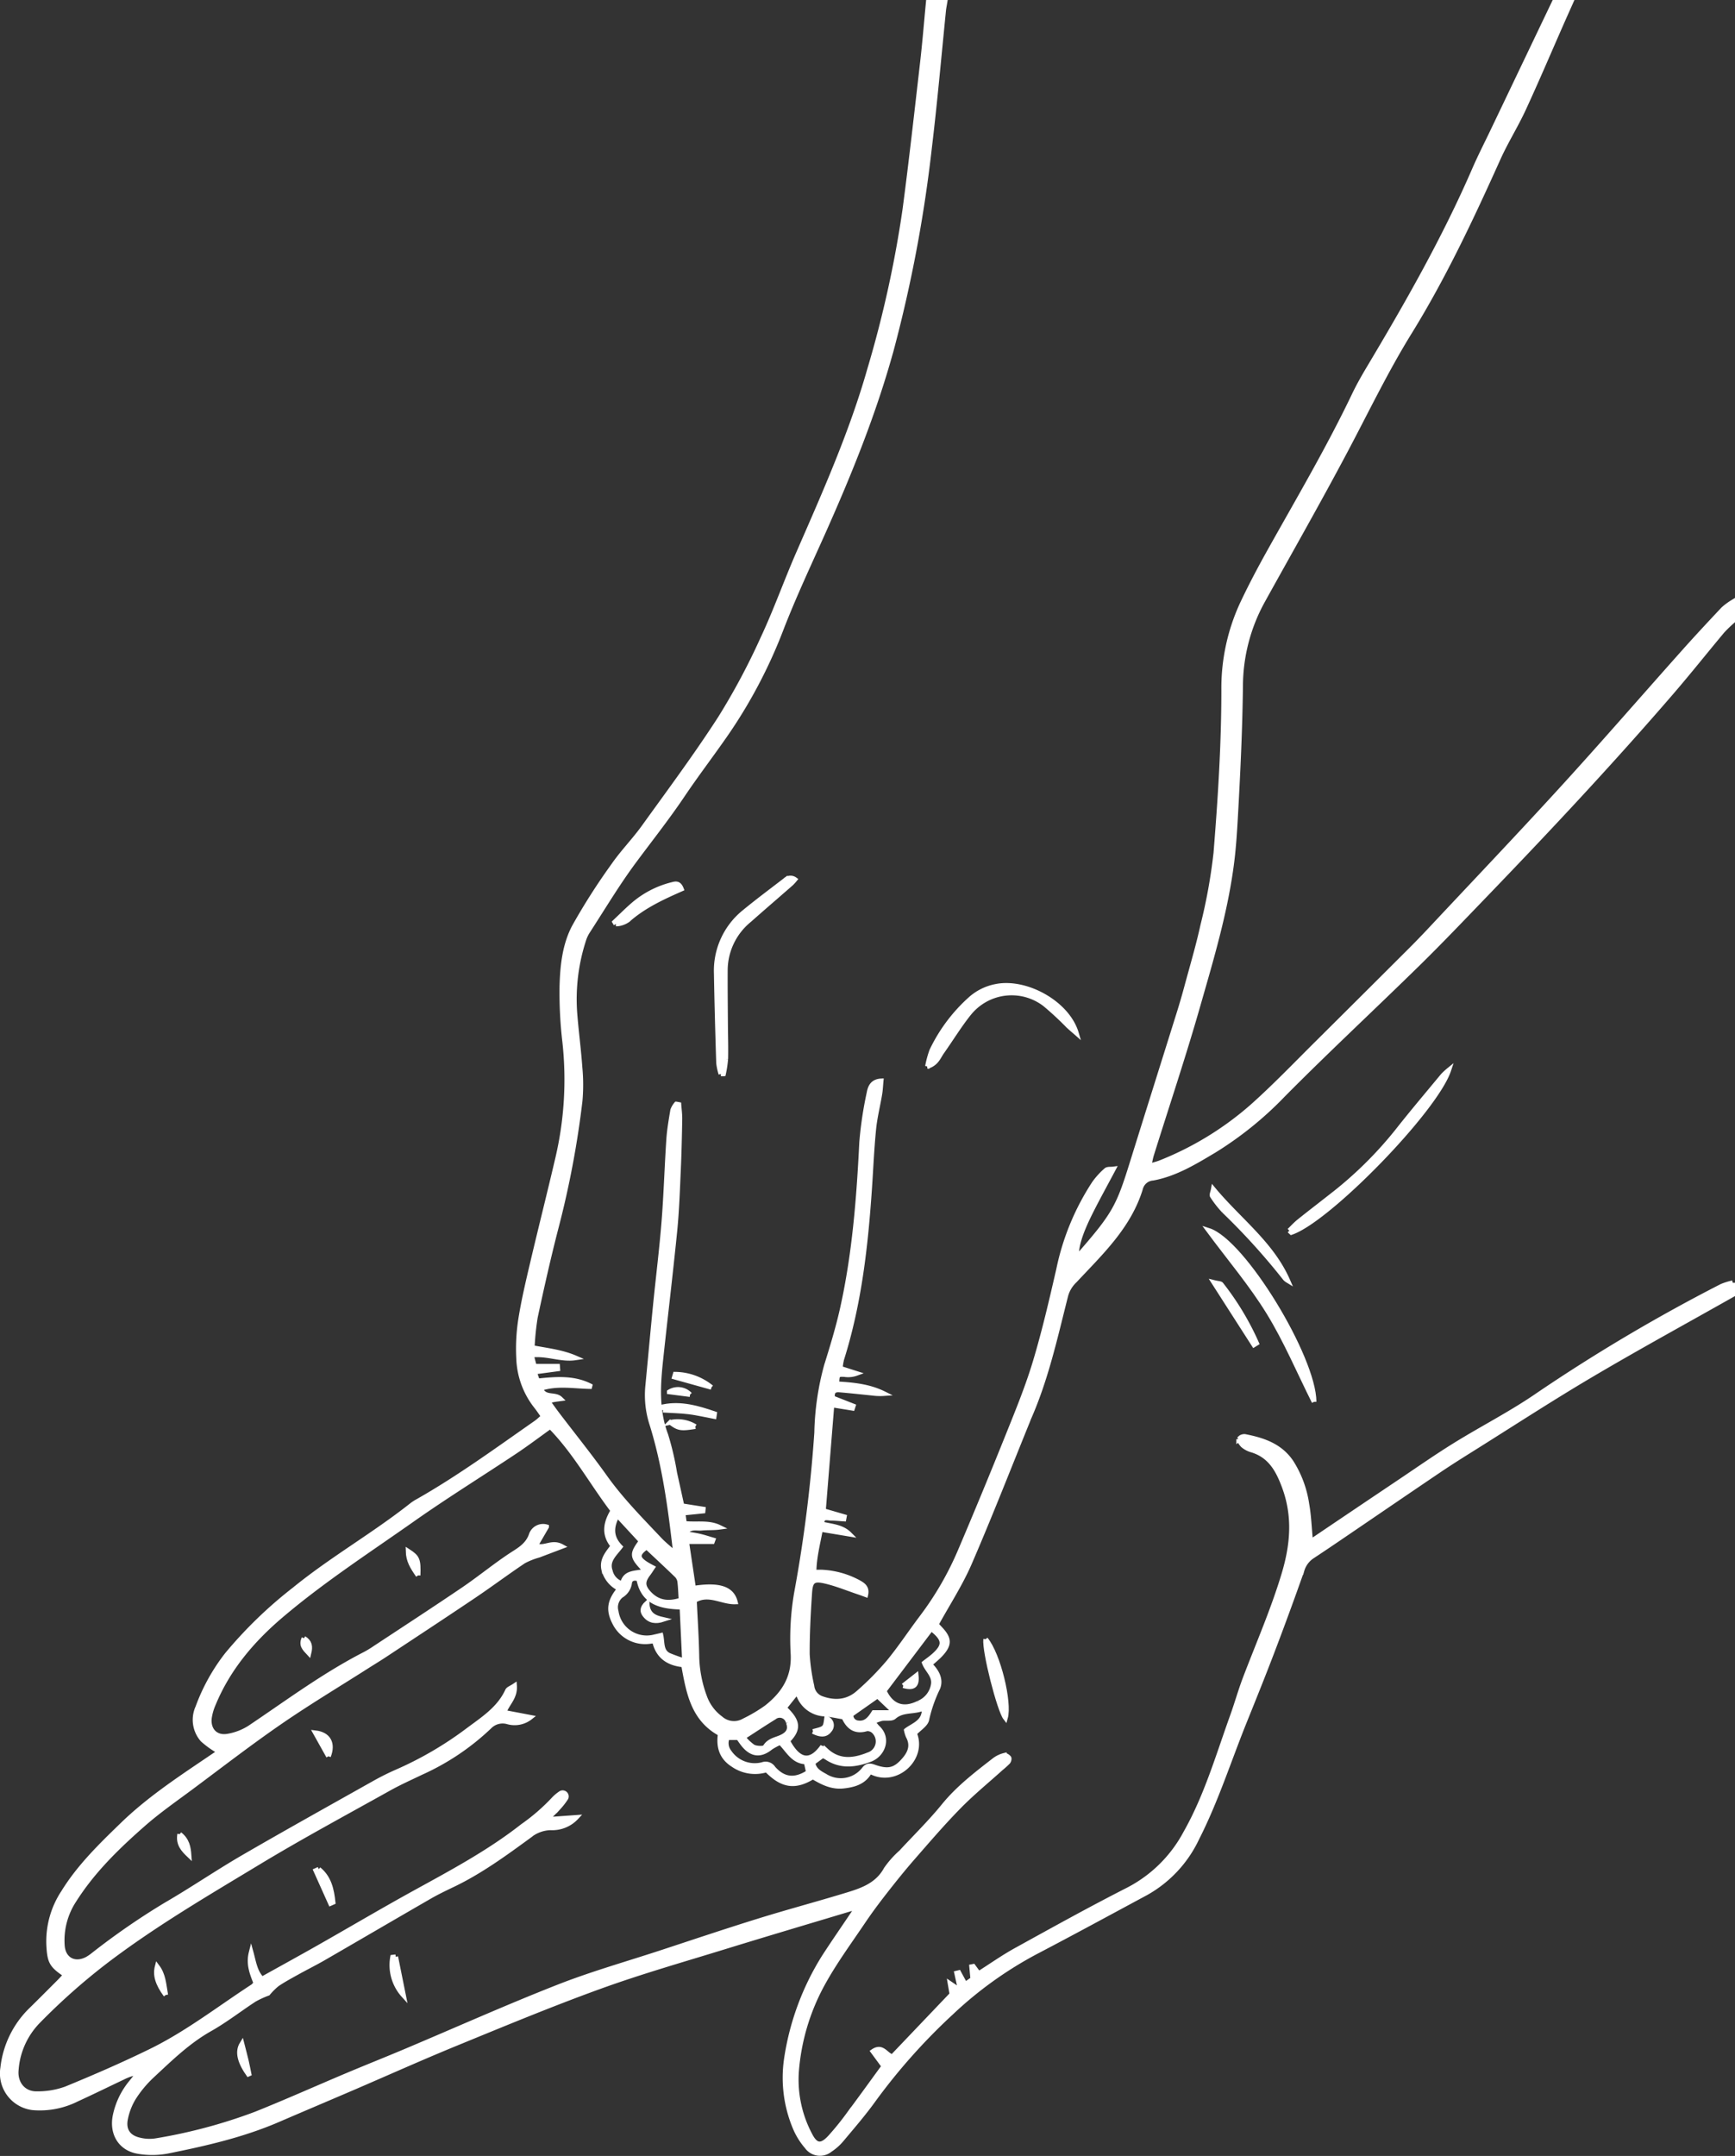<svg xmlns="http://www.w3.org/2000/svg" width="370.758" height="460.467" viewBox="0 0 370.758 460.467">
  <rect x="0" y="0" width="370.758" height="460.467" fill="#333333" stroke="none"/>
  <g id="Group_1614" data-name="Group 1614" transform="translate(0.508 0.5)">
    <path id="Path_2894" data-name="Path 2894" d="M466.808,317.115c2.312,6.276,1.777,12.364-.119,18.655-2.28,7.567-5.433,14.775-8.237,22.128-1.024,2.685-1.795,5.465-2.77,8.17-3.038,8.428-5.52,17.064-9.992,24.939a28.965,28.965,0,0,1-12.255,12.1c-8.076,4.106-16,8.507-23.937,12.884-2.726,1.5-5.285,3.311-8.019,5.042l-1.145-1.561-.355.067.243,2.652-1.618,1.14-1.369-2.524-.462.111.82,3.738-2.22-1.505.392,2.292-12.7,13.316c-1.406-.262-2.1-2.542-4.18-1.113l2.332,3.171c-2.522,3.453-4.984,6.878-7.508,10.256a58.674,58.674,0,0,1-4,4.933c-1.858,2-3.045,1.861-4.273-.537a25.162,25.162,0,0,1-2.878-13.5,46.209,46.209,0,0,1,5.64-18.852c2.522-4.582,5.653-8.833,8.585-13.184,1.465-2.175,3.04-4.282,4.654-6.35,1.924-2.463,3.883-4.905,5.937-7.26,3.229-3.7,6.434-7.436,9.87-10.94,2.837-2.893,5.993-5.474,9.01-8.192a19.289,19.289,0,0,0,1.505-1.358c.187-.207.318-.731.193-.891-.22-.281-.717-.612-.991-.536a5.952,5.952,0,0,0-2.039.948c-3.879,3.009-7.771,5.965-10.921,9.836-2.828,3.474-6.055,6.625-9.1,9.921A20.169,20.169,0,0,0,381.7,398.7c-1.8,3.311-4.936,4.468-8.16,5.454-6.316,1.93-12.7,3.629-19.009,5.585-7.035,2.182-14.018,4.533-21.017,6.83-7.319,2.4-14.758,4.5-21.916,7.315-10.951,4.3-21.7,9.113-32.547,13.686-4.135,1.743-8.308,3.4-12.443,5.141-6.555,2.761-13.05,5.672-19.652,8.314a112.429,112.429,0,0,1-21.319,5.69,8.911,8.911,0,0,1-3.512-.169c-2.36-.539-3.442-2.129-2.94-4.523a13.573,13.573,0,0,1,1.729-4.445,24.177,24.177,0,0,1,3.876-4.678c3.9-3.626,7.7-7.359,12.425-10.023,3.311-1.867,6.333-4.24,9.528-6.318a20.869,20.869,0,0,1,2.88-1.316,13.789,13.789,0,0,1,1.953-1.943c1.4-.949,2.9-1.75,4.377-2.572,1.851-1.027,3.752-1.966,5.584-3.024,7.554-4.364,15.081-8.773,22.639-13.128,1.611-.929,3.3-1.732,4.977-2.537,5.842-2.8,11.041-6.6,16.243-10.393a7.441,7.441,0,0,1,4.6-1.755,7.038,7.038,0,0,0,5.518-2.232l-6.318.452c1.085-1.093,1.865-1.825,2.58-2.615a14.968,14.968,0,0,0,1.54-2,.8.8,0,0,0-1.073-1.036,8.415,8.415,0,0,0-1.727,1.466,42.248,42.248,0,0,1-6.5,5.6c-7.111,5.578-15.017,9.8-22.884,14.125-6.975,3.837-13.831,7.89-20.756,11.819-3.962,2.247-7.956,4.436-12.034,6.706-1.487-1.486-1.738-3.523-2.325-5.652-.625,2.468.172,4.442.991,6.512a3.238,3.238,0,0,1-.607.709c-7.235,4.71-14.085,10.054-21.874,13.855-5.931,2.9-12,5.532-18.106,8.037a17.687,17.687,0,0,1-6.2,1.033c-2.827.065-4.663-2.182-4.4-5.033a16.538,16.538,0,0,1,4.69-10.443,135.862,135.862,0,0,1,14.426-12.789c10.35-7.88,21.539-14.41,32.62-21.107,9.129-5.517,18.539-10.573,27.856-15.777,2.289-1.278,4.694-2.35,7.061-3.486a51.962,51.962,0,0,0,14.475-9.744,3.914,3.914,0,0,1,3.926-1.017,5.419,5.419,0,0,0,4.821-.984l-5.621-1.072c.642-1.853,2.422-3.169,2.228-5.681-.7.474-1.337.666-1.52,1.067-1.787,3.9-5.3,6.081-8.526,8.5a75.708,75.708,0,0,1-15.113,8.816,53.2,53.2,0,0,0-4.771,2.378c-9.377,5.27-18.781,10.5-28.084,15.894-5.565,3.23-10.89,6.875-16.458,10.1a153.2,153.2,0,0,0-15.67,10.82,8.575,8.575,0,0,1-1.269.843c-2.645,1.345-5.016.033-5.224-2.92a15.569,15.569,0,0,1,2.521-9.652c3.99-6.31,9.287-11.437,14.832-16.3,3.24-2.84,6.807-5.312,10.271-7.89,6.25-4.652,12.423-9.42,18.835-13.84,6.061-4.177,12.387-7.968,18.6-11.927,1.286-.82,2.593-1.607,3.865-2.447,6.357-4.2,12.728-8.382,19.049-12.637,3.581-2.411,7.044-5,10.631-7.4a15.807,15.807,0,0,1,3.22-1.273c1.469-.559,2.939-1.115,4.915-1.865-2.193-1.207-3.751.608-5.561-.237l2.307-3.97a2.671,2.671,0,0,0-3.324,1.825c-.866,2.3-2.767,3.209-4.593,4.432-3.373,2.259-6.524,4.848-9.885,7.126-6.237,4.229-12.556,8.336-18.846,12.486a23.161,23.161,0,0,1-2.171,1.319c-8.705,4.459-16.529,10.288-24.614,15.716a12.607,12.607,0,0,1-4.662,1.8c-2.578.472-4.271-1.281-3.961-3.882a11.35,11.35,0,0,1,.838-2.914c3.137-7.628,8.322-13.718,14.53-18.986C261.327,337,271.086,330.678,280.57,324c7.13-5.02,14.561-9.612,21.824-14.446,2.531-1.685,4.96-3.525,7.533-5.364,5.278,5.364,8.842,11.946,13.394,17.955-1.471,2.443-2.116,4.965.008,7.543-1.087,1.49-2.421,2.919-1.977,4.982a6.2,6.2,0,0,0,3.386,4.151c-2.219,2.667-2.463,4.633-.974,7.442a7.286,7.286,0,0,0,7.38,3.832c.327-.042.654-.081,1.054-.13.724,3.324,2.957,4.808,6.211,5.132,1.067,5.707,1.951,11.513,7.857,14.715-.413,2.751.25,5.027,2.7,6.589a8.256,8.256,0,0,0,7.2,1.115c3.318,3.4,6.09,3.826,9.883,1.488,1.965,1.156,3.986,2.253,6.535,1.977,2.417-.262,4.468-.915,5.669-3.151,5.47,3.072,11.768-2.749,9.527-8.113.954-1.029,2.465-1.909,2.635-3a29.99,29.99,0,0,1,2.344-6.685c.757-1.867-.234-3.61-1.711-5.049.895-.816,1.686-1.438,2.357-2.17,1.86-2.029,1.846-3.286.033-5.271-.388-.425-.788-.841-1.017-1.085,2.454-4.467,5.16-8.608,7.1-13.08,4.374-10.1,8.368-20.356,12.516-30.55.032-.079.045-.164.08-.241,3.777-8.482,5.736-17.516,8.008-26.453a6.883,6.883,0,0,1,1.906-3.113c5.536-5.922,11.555-11.542,14.039-19.643a2.924,2.924,0,0,1,2.654-2.238c4.837-.895,8.986-3.456,13.127-5.922a75.072,75.072,0,0,0,14.763-11.945c9.365-9.439,19.115-18.494,28.616-27.8,4.9-4.8,9.636-9.773,14.4-14.715,13.641-14.158,27.08-28.5,39.924-43.394,3.707-4.3,7.234-8.747,10.877-13.1a27.551,27.551,0,0,1,2.177-2.1v-4.066a13.656,13.656,0,0,0-2.011,1.487c-2.844,3.019-5.673,6.053-8.434,9.147-8.628,9.67-17.12,19.464-25.86,29.031-9.37,10.258-18.958,20.316-28.459,30.455q-2,2.132-4.069,4.2-9.8,9.782-19.624,19.541c-4.7,4.649-9.268,9.44-14.194,13.833a67.417,67.417,0,0,1-19.866,12.108,22.746,22.746,0,0,1-2.2.617c.213-.954.322-1.679.538-2.37,3.308-10.584,6.84-21.1,9.888-31.762,2.93-10.244,6.02-20.48,7.314-31.115.358-2.938.552-5.9.72-8.856.536-9.469.989-18.936,1.106-28.428a37.862,37.862,0,0,1,4.667-18.036c5.95-10.741,12.037-21.409,17.787-32.256,4.482-8.454,8.631-17.09,13.669-25.235C500.906,58.6,506.8,46.045,512.505,33.373c1.63-3.623,3.772-7.015,5.439-10.623,2.84-6.148,5.487-12.384,8.219-18.582.613-1.392,1.24-2.779,1.86-4.168h-3.56q-6.571,13.741-13.141,27.482c-1.314,2.75-2.71,5.464-3.922,8.258-6.388,14.719-14.319,28.613-22.53,42.361-1.128,1.888-2.22,3.81-3.168,5.793-5.379,11.244-11.7,21.975-17.783,32.834-2.193,3.913-4.31,7.881-6.209,11.942a42.874,42.874,0,0,0-3.864,18.265c-.006,11.62-.746,23.2-1.679,34.755a116.592,116.592,0,0,1-2.8,15.469c-.979,4.46-2.289,8.849-3.479,13.262q-.727,2.7-1.563,5.364c-3.334,10.664-6.7,21.318-10.021,31.985-2.98,9.566-3.75,11.125-11.876,20.355-.19-2.14.645-5.062,2.908-9.585,1.537-3.073,3.208-6.08,4.954-9.373-.594.081-1.26-.03-1.57.252a16.187,16.187,0,0,0-2.538,2.782,53.207,53.207,0,0,0-7.617,18.429c-1.515,6.6-3.048,13.208-4.991,19.688-1.577,5.257-3.671,10.37-5.72,15.473q-5.014,12.49-10.287,24.877a66.894,66.894,0,0,1-8.243,14.266c-2.4,3.173-4.592,6.518-7.121,9.585A61.1,61.1,0,0,1,375.8,361c-2.273,2.04-4.994,2.288-7.851,1.261a3.152,3.152,0,0,1-2.1-2.645,42.141,42.141,0,0,1-.975-6.769c-.02-4.393.214-8.793.509-13.179.17-2.522.787-3.018,3.274-2.448,2.448.562,4.8,1.543,7.193,2.345.451.151.9.32,1.51.542.358-1.577-.653-2.156-1.555-2.663a18.349,18.349,0,0,0-7.508-2.16c-.575-.05-1.157-.007-1.994-.007.029-3.121.794-5.938,1.386-9.131l6.193,1.032c-1.638-1.632-3.8-1.68-5.889-2.193-.04-1.787,1.212-1.2,2.045-1.2.883,0,1.766.1,2.649.154.031-.164.062-.329.093-.494l-4.471-1.3c.6-7.46,1.2-14.86,1.818-22.574l4.4.715.16-.486-4.382-1.715c-.228-1.105.13-1.819,1.382-1.717,2.358.192,4.711.458,7.066.695a12.154,12.154,0,0,0,2.481.085c-3.173-1.57-6.6-1.9-10.044-2.095.016-1.913.129-2.06,1.616-1.971a5.139,5.139,0,0,0,2.557-.247l-3.45-1.1a12.649,12.649,0,0,1,.3-1.908c3.779-11.962,5.146-24.314,5.983-36.754.278-4.14.454-8.29.866-12.417.251-2.516.882-4.994,1.3-7.495.148-.881.182-1.781.28-2.8-1.944.1-2.378,1.43-2.594,2.6a80.241,80.241,0,0,0-1.573,10.52c-.595,11.94-1.515,23.837-4.122,35.53-.919,4.122-2.164,8.18-3.421,12.217a58.375,58.375,0,0,0-2.07,14.286,301.133,301.133,0,0,1-4.319,34.245,57.163,57.163,0,0,0-.74,12.893c.3,5.106-1.97,8.607-5.654,11.509a32.461,32.461,0,0,1-4.8,2.848,4.27,4.27,0,0,1-4.979-.486,9.836,9.836,0,0,1-3.439-4.6,26.311,26.311,0,0,1-1.659-8.42c-.065-4.051-.344-8.1-.531-12.149,3.049-1.831,5.857.383,8.741.283-.73-2.878-3.491-3.765-8.92-2.925-.487-3.27-.973-6.539-1.481-9.944h5.508l.133-.363c-.942-.274-1.874-.587-2.828-.81s-1.93-.356-3.21-.584c1.09-1.566,2.465-1.009,3.58-1.118,1.253-.122,2.529-.028,3.8-.2-2.338-1.137-4.88-.531-7.448-.827-.1-.71-.191-1.344-.311-2.193l4.281-.434c.015-.142.03-.283.044-.425l-4.556-.723c-.493-2.237-1.01-4.614-1.542-6.987a60.2,60.2,0,0,0-1.91-8.145c-1.995-5.29-1.645-10.646-1.068-16.047.981-9.174,2.092-18.334,3.007-27.514.428-4.293.57-8.616.765-12.929.165-3.637.242-7.278.308-10.919.019-1.049-.135-2.1-.209-3.153l-.557-.106a4.4,4.4,0,0,0-.775,1.324c-.349,2.085-.718,4.178-.858,6.283-.388,5.831-.555,11.678-1.018,17.5-.47,5.9-1.21,11.786-1.8,17.681s-1.117,11.8-1.688,17.7a20.153,20.153,0,0,0,.946,8.013c2.7,8.694,3.888,17.674,4.941,26.675.014.122-.121.262-.281.586-1.028-.924-2.087-1.749-3-2.714-4.068-4.308-8.237-8.514-11.7-13.37-3.244-4.546-6.755-8.9-10.141-13.345-.657-.862-1.279-1.751-2.1-2.881.67-.144,1.034-.236,1.4-.3.4-.07.813-.114,1.315-.182-1.217-1.176-3.386.019-4.246-2.2,3.673-1.209,7.309-.425,10.911-.405-3.638-1.958-7.484-1.647-11.555-1.221l-.665-1.893,4.987-.668-.04-.563h-4.958l-.636-2.377c3.309-.411,6.3,1.053,9.41.584-2.832-1.224-5.88-1.575-9.227-2.2a56.847,56.847,0,0,1,.661-6.481c1.371-6.37,2.794-12.734,4.424-19.042a199.759,199.759,0,0,0,5.139-27.175,38.671,38.671,0,0,0-.022-7.1c-.275-3.884-.8-7.75-1.1-11.633a40.837,40.837,0,0,1,1.869-15.539,7.61,7.61,0,0,1,.835-1.846c3.272-5.037,6.355-10.217,9.927-15.033,3.477-4.687,7.1-9.256,10.367-14.105,2.931-4.355,6.124-8.533,9.122-12.845A106.594,106.594,0,0,0,359.27,133.9c2.709-7.022,5.932-13.848,9.005-20.728,5.7-12.77,10.938-25.712,14.633-39.226a295.018,295.018,0,0,0,8.041-42.633c1.187-9.84,2.057-19.7,3.046-29.556.059-.588.183-1.171.277-1.755h-3.56c-.412,4.292-.756,8.592-1.249,12.875-1.2,10.429-2.363,20.863-3.734,31.27a239.652,239.652,0,0,1-7.536,34.2c-3.86,13.57-9.584,26.4-15.212,39.285-2.642,6.047-4.842,12.293-7.647,18.26a144.773,144.773,0,0,1-9.083,17c-5.138,7.963-10.812,15.585-16.355,23.282-2.025,2.813-4.49,5.314-6.464,8.158a136.071,136.071,0,0,0-8.328,13.031c-2.1,3.909-2.572,8.434-2.685,12.835a89.992,89.992,0,0,0,.613,11.9,73.576,73.576,0,0,1-1.5,24.731c-1.747,7.5-3.644,14.967-5.406,22.464-.929,3.952-1.869,7.915-2.508,11.92a40.14,40.14,0,0,0-.45,8.32,17.513,17.513,0,0,0,3.756,10.342c.523.648.974,1.354,1.549,2.16-.592.505-1.055.972-1.586,1.342-8.267,5.765-16.408,11.722-25.19,16.712a10.058,10.058,0,0,0-1.287.816c-8.1,6.418-17.127,11.529-25.166,18.075a92.374,92.374,0,0,0-14.377,13.9,41.314,41.314,0,0,0-6.258,11.278,6.436,6.436,0,0,0,1.025,6.913,19.439,19.439,0,0,0,3.625,2.569c-.9.612-1.925,1.3-2.946,1.993-6.179,4.175-12.379,8.325-17.764,13.538-4.627,4.48-9.248,8.956-12.67,14.506a19.007,19.007,0,0,0-3.127,11.305c.2,3.513.547,4.263,3.607,6.319-.46.5-.887.991-1.347,1.452-2.036,2.038-4.064,4.082-6.124,6.094a20.409,20.409,0,0,0-5.962,12.336,7.383,7.383,0,0,0,6.442,8.5,17.6,17.6,0,0,0,9.37-1.8c3.312-1.511,6.578-3.126,9.872-4.679a10.214,10.214,0,0,1,3.437-1.067c-.547.694-1.088,1.392-1.642,2.08a16.339,16.339,0,0,0-3.477,7.253c-.719,3.746,1.177,6.917,4.935,7.542a17.776,17.776,0,0,0,6.284-.047c8.053-1.615,16.063-3.443,23.654-6.718,5.287-2.281,10.593-4.519,15.883-6.793,7.39-3.175,14.729-6.474,22.172-9.521,10.186-4.17,20.358-8.4,30.7-12.141,8.749-3.166,17.721-5.721,26.62-8.463,9.139-2.816,18.31-5.532,27.469-8.281.138-.042.314.042.651.095-.23.385-.411.721-.623,1.037-2.076,3.093-4.2,6.153-6.227,9.278a56.667,56.667,0,0,0-8.046,21.76,27.6,27.6,0,0,0,1.839,14.695,15.019,15.019,0,0,0,2.521,4.072,3.444,3.444,0,0,0,4.99.673,11.412,11.412,0,0,0,2.453-2.185c2.336-2.793,4.732-5.552,6.85-8.506A128.114,128.114,0,0,1,395.606,429.4a82.686,82.686,0,0,1,18.336-13.123c7.8-4.083,15.538-8.291,23.294-12.462a26.111,26.111,0,0,0,10.9-11.7c4.082-8.024,6.8-16.594,10.153-24.907,2.028-5.022,4.053-10.046,5.981-15.106q3.252-8.538,6.291-17.156a5.416,5.416,0,0,1,2.145-2.994c2.125-1.395,4.228-2.82,6.33-4.248,6.933-4.711,13.85-9.445,20.8-14.138,2.315-1.565,4.682-3.053,7.05-4.536,8.47-5.3,16.85-10.761,25.452-15.841,9.987-5.9,20.173-11.46,30.272-17.167v-2.542a13.2,13.2,0,0,0-2.352.731,373.079,373.079,0,0,0-39.128,23.148c-5.694,3.948-11.928,7.11-17.833,10.763-3.959,2.449-7.781,5.12-11.648,7.715q-9.18,6.16-18.34,12.345a6.468,6.468,0,0,1-.9.419c-.259-2.7-.339-5.3-.793-7.827a22.873,22.873,0,0,0-3.331-8.987c-2.393-3.535-6.032-4.73-9.929-5.49a1.51,1.51,0,0,0-.736.147c-.146.053-.26.2-.573.458a5.419,5.419,0,0,0,.883,1.293,5.078,5.078,0,0,0,1.768.969c4.068,1.161,5.768,4.3,7.115,7.958M360.8,367.375c.522,1.384.119,2.352-1.361,3.082-1.25.617-2.734.707-3.6,2.168-.226.384-1.781.325-2.5-.011a9.46,9.46,0,0,1-2.169-2.059c2.369-1.528,4.471-2.931,6.623-4.253a1.858,1.858,0,0,1,3,1.073m19.084-5.637,3.709,3.533h-4.523c-.767,1.231-1.692,2.515-3.5,2.178a1.6,1.6,0,0,1-1.353-1.736l5.663-3.974m8.727,1.521c-3.27,1.61-5.813.633-7.3-2.621l10.044-13.281c2.917,2.248,3,3.551.534,5.747-.615.547-1.3,1.02-2.007,1.574.623,1.625,2.233,2.677,1.915,4.629a5.173,5.173,0,0,1-3.185,3.952m-22.524,12.725,2.106-1.542c.32.175.625.319.9.5,3.011,1.947,6.123,1.52,9.238.346,2.6-.979,4.1-4.425,1.6-6.777-.291-.273-.519-.613-1.056-1.257a12.1,12.1,0,0,1,1.857-.687c.9-.163,2.119.136,2.678-.356,1.9-1.671,4.283-.906,6.416-1.916.208,2.978-2.156,3.564-3.793,4.773a6.977,6.977,0,0,0,.39,1.268c1,1.832.5,3.4-.75,4.888-1.945,2.317-3.418,2.746-6.448,1.684-.875-.307-1.518-.446-2.207.43a6.281,6.281,0,0,1-8.317,1.492c-1.139-.635-2.411-1.26-2.615-2.844m-5.406-4.675c2.467-2.5,2.323-4.184-.705-7.031l2.633-3.308a8.129,8.129,0,0,1,.483.762,6.214,6.214,0,0,0,5.5,3.86c1.333.1,2.65.412,4.087.646.917,2.043,2.346,3.287,4.919,2.5a1.963,1.963,0,0,1,1.527.58,2.981,2.981,0,0,1-1.216,4.957c-3.1,1.253-6.235,1.65-9.015-.918a4.345,4.345,0,0,0-1-.535c-2.511,3.312-4.967,2.739-7.215-1.513m-12.892-.688h2.341c.48.642.883,1.283,1.385,1.832,1.714,1.876,3.505,1.927,5.515.314a12.242,12.242,0,0,1,2.075-1.11c1.75,1.774,2.761,4.082,5.513,4.158.221.98.364,1.617.5,2.206-2.889,1.871-5.29,1.621-7.491-.836a1.953,1.953,0,0,0-2.341-.812,6.564,6.564,0,0,1-7.07-2.671,3.061,3.061,0,0,1-.424-3.082m-9.9-29.4c-2.869.943-5.11.5-6.938-1.539-1.285-1.435-1.259-2.472-.067-4.033.327-.428.61-.89.926-1.357-3.384-1.736-3.657-2.681-1.258-4.37,2.12,1.992,4.279,3.992,6.393,6.039a2.35,2.35,0,0,1,.659,1.29c.159,1.241.19,2.5.286,3.97m-12.759-.952a3.7,3.7,0,0,0,1.761-2.613c.08-.968.944-1.284,1.964-.889.944,5.1,4.836,5.906,9.229,6l.538,11.444a34.173,34.173,0,0,1-3.336-1.194c-1.707-.845-1.337-2.68-1.691-4.239-.549.128-.946.227-1.347.313a6.6,6.6,0,0,1-8.221-5.432,3.186,3.186,0,0,1,1.1-3.389m-.845-17.11,5.082,5.5c-2.107,2.912-2.05,3.288.912,6.373-1.917.574-4.392.057-4.9,2.725a3.666,3.666,0,0,1-2.6-2.725c-.78-2.206.909-3.559,2.126-5.16-1.886-1.951-2.077-4.04-.62-6.717" transform="translate(-192.855 0)" fill="#fff" stroke="#fff" stroke-width="1"/>
    <path id="Path_2895" data-name="Path 2895" d="M477.953,385.677a24.082,24.082,0,0,1-.478,3.174l-.56.026a12.636,12.636,0,0,1-.5-2.315c-.2-6.339-.376-12.679-.486-19.021a16.106,16.106,0,0,1,6.109-13.344c2.808-2.3,5.718-4.474,8.6-6.681a1.608,1.608,0,0,1,2.1-.171,11.166,11.166,0,0,1-.778.855c-2.987,2.613-6,5.2-8.97,7.831a13.87,13.87,0,0,0-5.126,10.624c-.022,3.889.026,7.777.051,11.666.016,2.452.1,4.9.043,7.355" transform="translate(-323.371 -160.006)" fill="#fff" stroke="#fff" stroke-width="1"/>
    <path id="Path_2896" data-name="Path 2896" d="M568.423,395.729c-2.037,2.578-3.757,5.4-5.659,8.089-.747,1.055-1.144,2.467-3.1,3.078a21.585,21.585,0,0,1,.9-3.335,35.082,35.082,0,0,1,8.119-10.924,11.4,11.4,0,0,1,5.586-2.83c6.443-1.319,15.31,3.56,17.212,9.964-.579-.508-1.172-1-1.735-1.526a65.381,65.381,0,0,0-5.015-4.643,11.668,11.668,0,0,0-16.3,2.128" transform="translate(-361.98 -179.63)" fill="#fff" stroke="#fff" stroke-width="1"/>
    <path id="Path_2897" data-name="Path 2897" d="M435.892,357.932l-.254-.428c1.331-1.25,2.616-2.554,4-3.74a20.149,20.149,0,0,1,8.252-4.26c.733-.186,1.475-.439,2.016.956-4.054,1.782-8.1,3.641-11.45,6.628a4.8,4.8,0,0,1-1.6.724,4.328,4.328,0,0,1-.962.118" transform="translate(-304.796 -161.079)" fill="#fff" stroke="#fff" stroke-width="1"/>
    <path id="Path_2898" data-name="Path 2898" d="M454.806,557.075l.1-.753c3.809-.75,7.376.3,10.921,1.517l-.089.6c-1.793-.338-3.574-.765-5.381-.989-1.836-.228-3.7-.255-5.547-.371" transform="translate(-313.633 -256.389)" fill="#fff" stroke="#fff" stroke-width="1"/>
    <path id="Path_2899" data-name="Path 2899" d="M467.241,546.5l-7.923-2.21.178-.606a12.541,12.541,0,0,1,7.745,2.817" transform="translate(-315.714 -250.679)" fill="#fff" stroke="#fff" stroke-width="1"/>
    <path id="Path_2900" data-name="Path 2900" d="M463.046,563.524c-3.117.489-3.6.415-5.349-.9a7.139,7.139,0,0,1,5.349.9" transform="translate(-314.966 -259.329)" fill="#fff" stroke="#fff" stroke-width="1"/>
    <path id="Path_2901" data-name="Path 2901" d="M461.728,550.812l-4.433-.572a3.532,3.532,0,0,1,4.433.572" transform="translate(-314.781 -253.454)" fill="#fff" stroke="#fff" stroke-width="1"/>
    <path id="Path_2902" data-name="Path 2902" d="M693.675,523.29c-3.25-6.488-6.015-13.071-9.711-19.082s-8.327-11.455-12.839-17.541c7.419,2.354,22.5,27.178,22.551,36.623" transform="translate(-413.372 -224.389)" fill="#fff" stroke="#fff" stroke-width="1"/>
    <path id="Path_2903" data-name="Path 2903" d="M703.132,457.439c.695-.665,1.345-1.384,2.092-1.984,2.245-1.8,4.533-3.551,6.8-5.332a83,83,0,0,0,14.115-13.841c3.19-4.059,6.536-8,9.827-11.978a14.453,14.453,0,0,1,1.257-1.157c-2.854,8.576-25.706,31.978-33.65,34.692l-.437-.4" transform="translate(-428.13 -195.102)" fill="#fff" stroke="#fff" stroke-width="1"/>
    <path id="Path_2904" data-name="Path 2904" d="M675.028,474.991a22,22,0,0,1-2.483-3.18c-.164-.241.108-.778.226-1.442,5.521,6.641,12.458,11.621,15.918,19.518a2.9,2.9,0,0,1-.577-.458,141.955,141.955,0,0,0-13.084-14.438" transform="translate(-414.003 -216.875)" fill="#fff" stroke="#fff" stroke-width="1"/>
    <path id="Path_2905" data-name="Path 2905" d="M582.728,648.7c2.7,3.255,5.185,13.513,4.226,16.836-1.289-1.664-4.529-14.206-4.226-16.836" transform="translate(-372.606 -299.101)" fill="#fff" stroke="#fff" stroke-width="1"/>
    <path id="Path_2906" data-name="Path 2906" d="M674.8,507.726a59.107,59.107,0,0,1,7.569,12.57l-.578.355-8.561-13.341c.925.232,1.4.2,1.57.416" transform="translate(-414.341 -233.907)" fill="#fff" stroke="#fff" stroke-width="1"/>
    <path id="Path_2907" data-name="Path 2907" d="M317.757,739.848c2.237,1.814,2.782,4.384,3.067,7.072l-.55.246-3.158-7.03.641-.287" transform="translate(-250.148 -341.124)" fill="#fff" stroke="#fff" stroke-width="1"/>
    <path id="Path_2908" data-name="Path 2908" d="M348.121,774.558l1.66,8.232a9.62,9.62,0,0,1-2.339-8.146l.679-.086" transform="translate(-264.061 -357.128)" fill="#fff" stroke="#fff" stroke-width="1"/>
    <path id="Path_2909" data-name="Path 2909" d="M319.755,690.8l-2.808-5.023c2.877.343,3.87,2.338,2.808,5.023" transform="translate(-250.07 -316.194)" fill="#fff" stroke="#fff" stroke-width="1"/>
    <path id="Path_2910" data-name="Path 2910" d="M355.862,618.978c-1.26-1.808-2.093-3.171-2.136-5.183,2.041,1.317,2.248,1.817,2.136,5.183" transform="translate(-267.028 -283.004)" fill="#fff" stroke="#fff" stroke-width="1"/>
    <path id="Path_2911" data-name="Path 2911" d="M288.367,812.835c.2.867.363,1.744.626,3.03-2.123-2.924-2.648-5.115-1.588-6.83.358,1.406.678,2.6.963,3.8" transform="translate(-236.204 -373.024)" fill="#fff" stroke="#fff" stroke-width="1"/>
    <path id="Path_2912" data-name="Path 2912" d="M255.932,784.507c-1.777-2.425-2.3-4.247-1.83-6.077,1.341,1.77,1.413,3.728,1.83,6.077" transform="translate(-221.018 -358.913)" fill="#fff" stroke="#fff" stroke-width="1"/>
    <path id="Path_2913" data-name="Path 2913" d="M263.1,725.974c1.629,1.271,1.881,2.867,2,4.5-1.224-1.171-2.377-2.362-2-4.5" transform="translate(-225.208 -334.727)" fill="#fff" stroke="#fff" stroke-width="1"/>
    <path id="Path_2914" data-name="Path 2914" d="M312.22,648.336c1.288.789,1.41,1.764,1.057,3.208-.931-1-1.75-1.728-1.057-3.208" transform="translate(-247.772 -298.93)" fill="#fff" stroke="#fff" stroke-width="1"/>
    <path id="Path_2915" data-name="Path 2915" d="M514.287,682.869c2.615-.662,2.615-.662,2.9-2.79a1.557,1.557,0,0,1,.639,2.528c-.818,1.121-1.983,1.039-3.542.262" transform="translate(-341.059 -313.566)" fill="#fff" stroke="#fff" stroke-width="1"/>
    <path id="Path_2916" data-name="Path 2916" d="M447.269,636.953c-.546-.7-.777-1.453.451-2.611.1,2.593,1.69,3.132,3.43,3.529-1.545.5-2.879.366-3.881-.918" transform="translate(-309.954 -292.479)" fill="#fff" stroke="#fff" stroke-width="1"/>
    <path id="Path_2917" data-name="Path 2917" d="M550.084,665.278l2.765-2.16c.225,2.151-.564,2.792-2.765,2.16" transform="translate(-357.564 -305.746)" fill="#fff" stroke="#fff" stroke-width="1"/>
  </g>
</svg>
